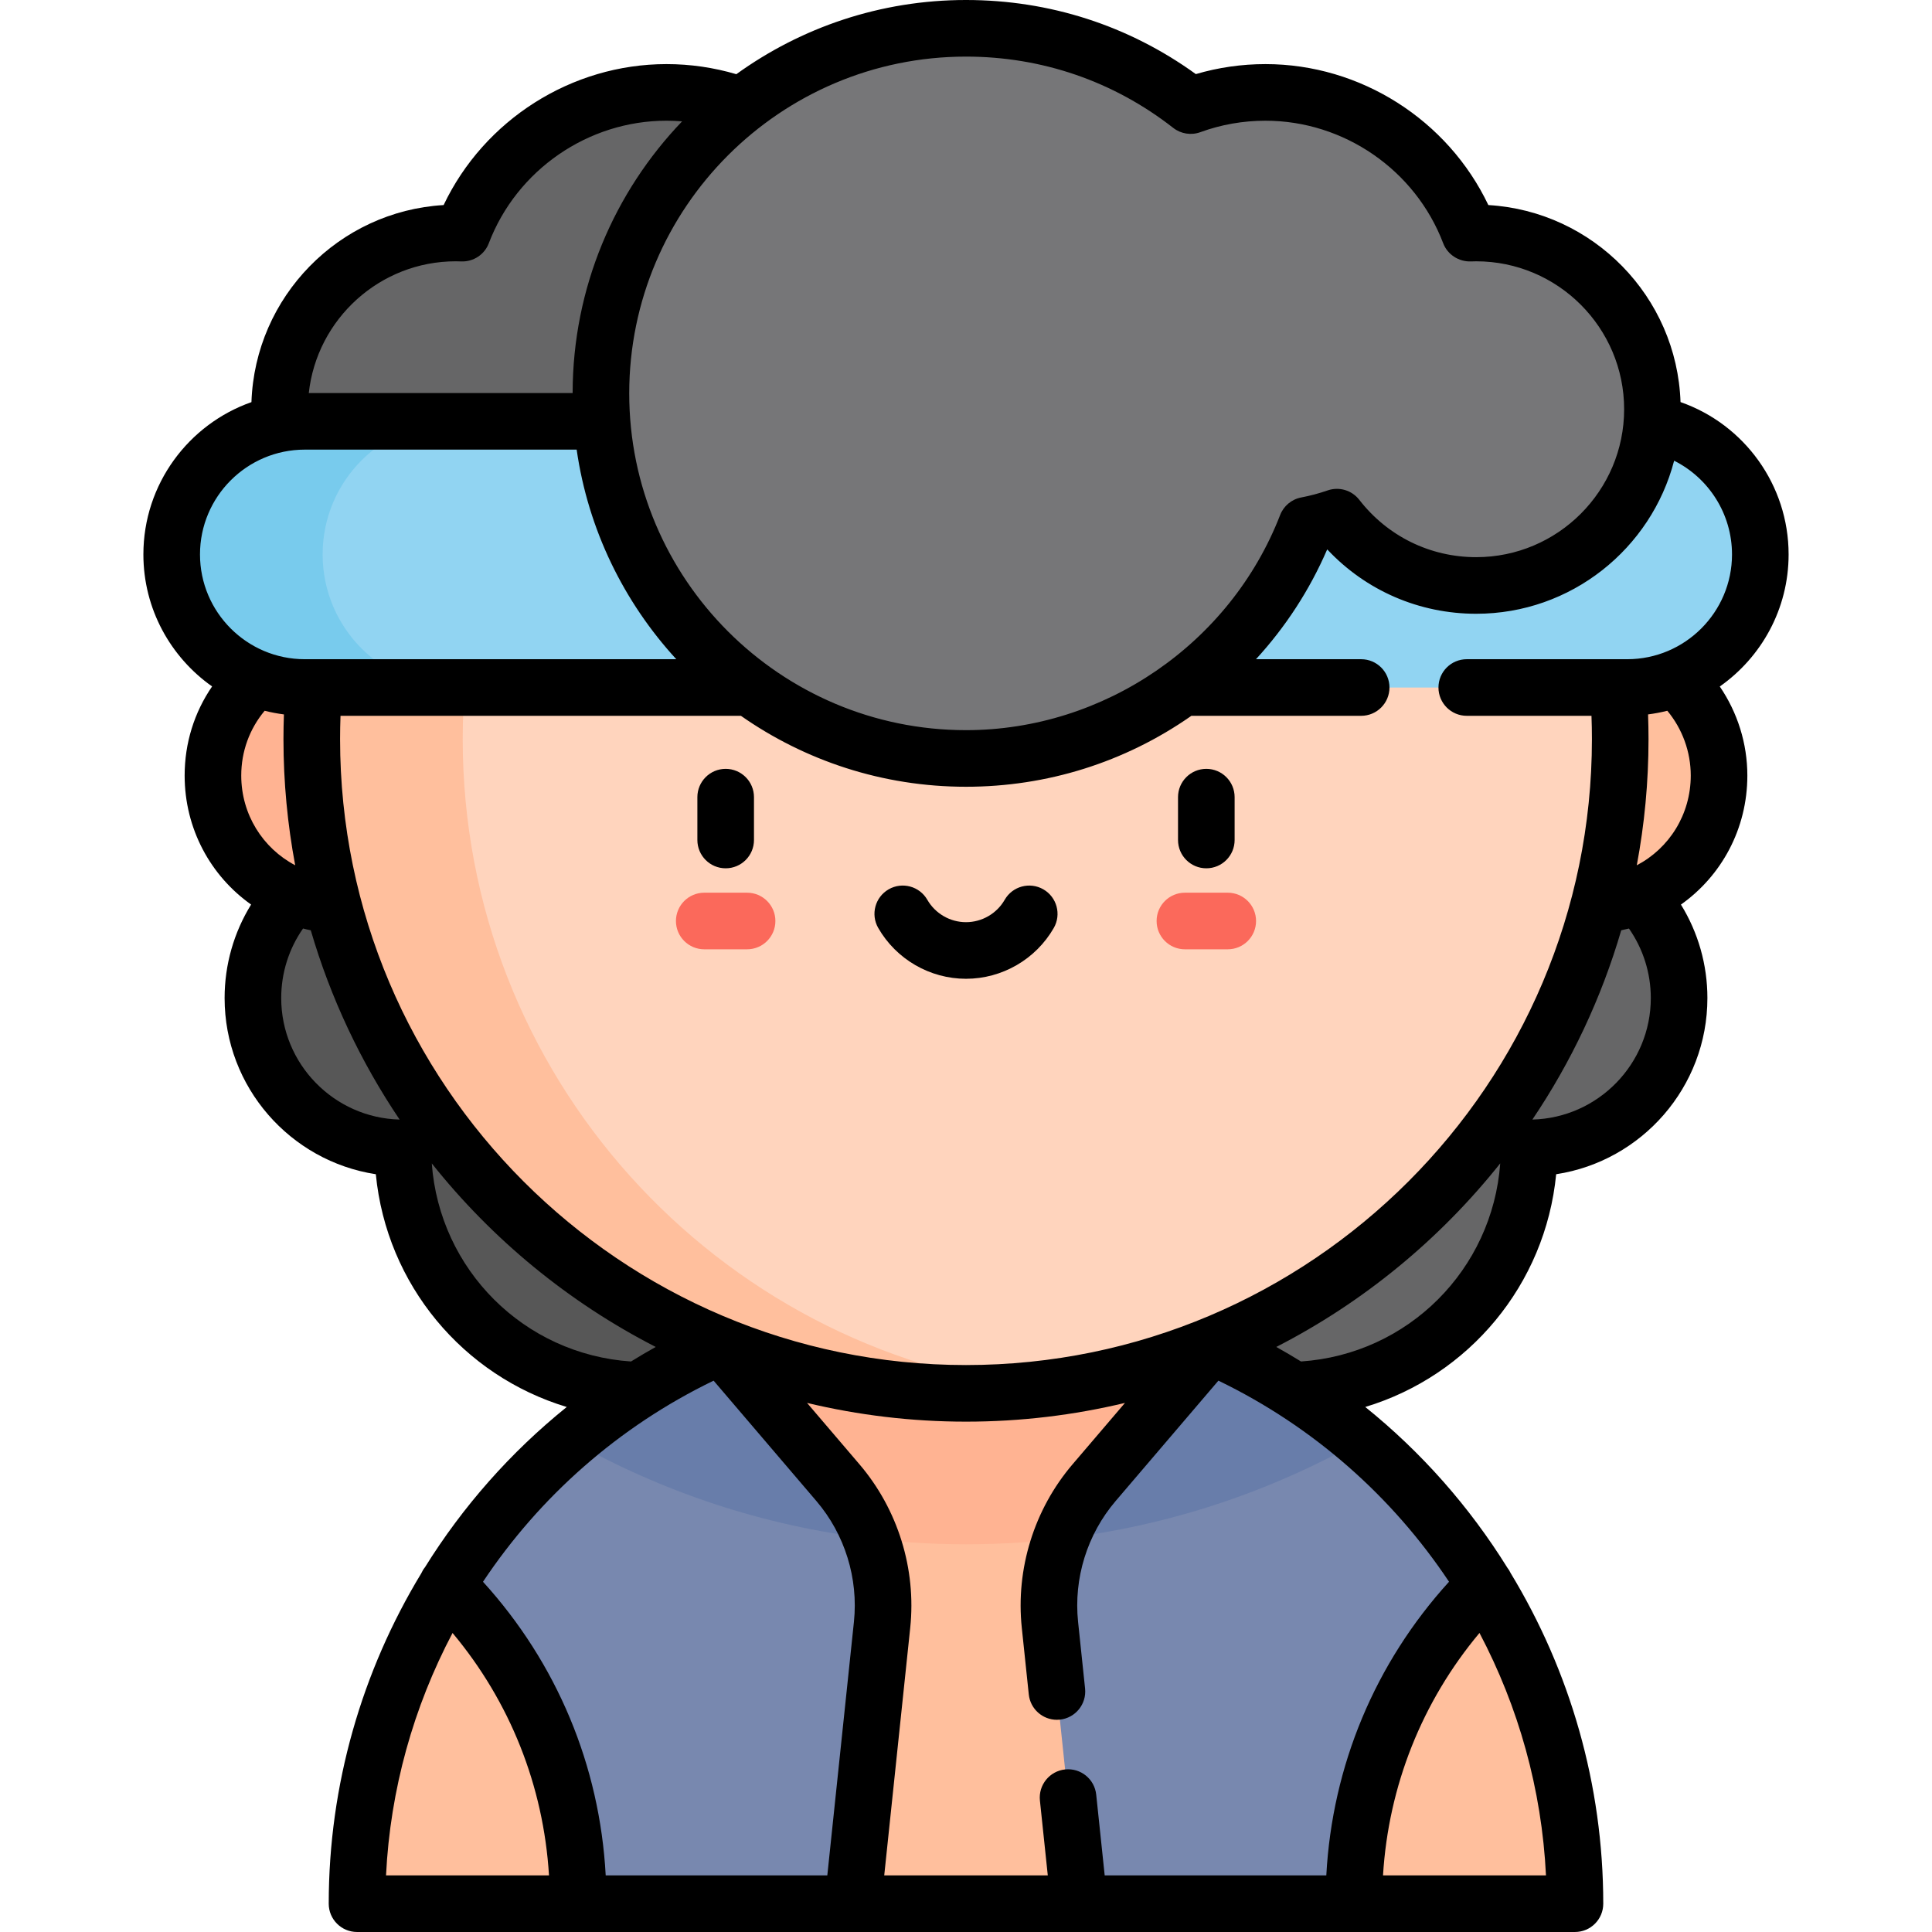 <?xml version="1.0" encoding="UTF-8" standalone="no"?><!-- icon666.com - MILLIONS OF FREE VECTOR ICONS --><svg width="1024" height="1024" viewBox="-38 0 512 512" xmlns="http://www.w3.org/2000/svg"><path d="m367.254 224.766c-15.477 0-28.875 8.855-35.434 21.77-8.711-4.398-18.551-6.895-28.977-6.895-35.574 0-64.41 28.84-64.41 64.41 0 35.574 28.836 64.41 64.41 64.41 35.516 0 64.312-28.746 64.402-64.238h.004c21.941 0 39.727-17.789 39.727-39.727 0-21.941-17.785-39.73-39.723-39.73zm0 0" fill="#666667"/><path d="m133.156 239.645c-10.426 0-20.262 2.492-28.977 6.891-6.559-12.914-19.957-21.766-35.43-21.766-21.941 0-39.727 17.785-39.727 39.727 0 21.938 17.785 39.727 39.727 39.727h.004c.09 35.492 28.891 64.238 64.402 64.238 35.574 0 64.41-28.836 64.41-64.41 0-35.57-28.836-64.406-64.41-64.406zm0 0" fill="#575757"/><path d="m417.566 205.523c0 18.98-15.387 34.367-34.367 34.367s-34.367-15.387-34.367-34.367c0-18.98 15.387-34.367 34.367-34.367s34.367 15.387 34.367 34.367zm0 0" fill="#ffbf9d"/><path d="m87.172 205.523c0 18.98-15.387 34.367-34.367 34.367-18.984 0-34.371-15.387-34.371-34.367 0-18.98 15.387-34.367 34.371-34.367 18.98 0 34.367 15.387 34.367 34.367zm0 0" fill="#ffb392"/><path d="m56.617 504.5c0-89.129 72.254-161.383 161.383-161.383s161.383 72.254 161.383 161.383zm0 0" fill="#ffbf9d"/><path d="m218 343.117c-39.969 0-76.539 14.539-104.727 38.605 30.957 17.516 66.691 27.531 104.727 27.531s73.77-10.016 104.727-27.531c-28.188-24.066-64.758-38.605-104.727-38.605zm0 0" fill="#ffb392"/><path d="m391.375 195.875c0 95.754-77.621 173.379-173.375 173.379s-173.379-77.625-173.379-173.379c0-95.75 77.625-173.375 173.379-173.375s173.375 77.625 173.375 173.375zm0 0" fill="#ffd4bd"/><path d="m84.625 195.875c0-88.984 67.043-162.301 153.375-172.219-6.562-.754-13.234-1.156-20-1.156-95.754 0-173.375 77.621-173.375 173.375s77.621 173.379 173.375 173.379c6.766 0 13.438-.402 20-1.156-86.332-9.918-153.375-83.234-153.375-172.223zm0 0" fill="#ffbf9d"/><path d="m138.629 24.488c-24.715 0-45.797 15.5-54.094 37.305-.578-.023-1.156-.047-1.738-.047-25.793 0-46.703 20.91-46.703 46.707 0 25.793 20.91 46.703 46.703 46.703 15.016 0 28.367-7.094 36.91-18.105 5.934 2.051 12.293 3.18 18.922 3.18 31.961 0 57.871-25.91 57.871-57.871s-25.91-57.871-57.871-57.871zm0 0" fill="#666667"/><path d="m393.23 182.199h-350.461c-19.48 0-35.27-15.793-35.27-35.273s15.789-35.27 35.27-35.27h350.461c19.48 0 35.27 15.789 35.27 35.27s-15.789 35.273-35.27 35.273zm0 0" fill="#91d4f2"/><path d="m47.5 146.926c0-19.48 15.793-35.27 35.273-35.27h-40c-19.48 0-35.273 15.789-35.273 35.27s15.793 35.273 35.273 35.273h40c-19.484 0-35.273-15.793-35.273-35.273zm0 0" fill="#78cbed"/><path d="m353.203 61.746c-.582 0-1.16.023-1.738.047-8.297-21.805-29.379-37.305-54.094-37.305-6.969 0-13.652 1.234-19.84 3.492-16.414-12.832-37.078-20.48-59.531-20.48-53.434 0-96.75 43.316-96.75 96.75s43.316 96.75 96.75 96.75c41.109 0 76.227-25.641 90.242-61.801 2.758-.527 5.445-1.246 8.051-2.148 8.543 11.012 21.895 18.105 36.91 18.105 25.793 0 46.703-20.91 46.703-46.703.004-25.797-20.91-46.707-46.703-46.707zm0 0" fill="#767678"/><path d="m153.129 356.703-.004-.004c-30.184 13.27-55.531 35.508-72.664 63.344 22.246 22.25 34.746 52.426 34.746 83.891v.562h72.793l7.758-73.887c1.434-13.637-2.801-27.262-11.703-37.688zm0 0" fill="#7888af"/><path d="m282.871 356.703.004-.004c30.184 13.27 55.531 35.508 72.664 63.344-22.25 22.25-34.746 52.426-34.746 83.891v.562h-72.793l-7.758-73.887c-1.434-13.637 2.797-27.262 11.703-37.688zm0 0" fill="#7888af"/><path d="m184.055 392.922-30.926-36.219-.004-.004c-14.527 6.387-27.922 14.867-39.832 25.035 24.016 13.582 50.906 22.641 79.516 26.023-2.02-5.359-4.957-10.391-8.754-14.836zm0 0" fill="#687daa"/><path d="m243.191 407.758c28.605-3.379 55.5-12.438 79.516-26.023-11.914-10.164-25.305-18.648-39.832-25.035l-.004.004-30.926 36.219c-3.797 4.445-6.734 9.477-8.754 14.836zm0 0" fill="#687daa"/><path d="m287.367 251.574h-11.355c-4.141 0-7.5-3.355-7.5-7.5 0-4.141 3.359-7.5 7.5-7.5h11.355c4.141 0 7.5 3.359 7.5 7.5 0 4.145-3.359 7.5-7.5 7.5zm0 0" fill="#fb695b"/><path d="m159.988 251.574h-11.355c-4.141 0-7.5-3.355-7.5-7.5 0-4.141 3.359-7.5 7.5-7.5h11.355c4.141 0 7.5 3.359 7.5 7.5 0 4.145-3.359 7.5-7.5 7.5zm0 0" fill="#fb695b"/><path d="m238.496 235.684c-3.59-2.066-8.176-.828-10.238 2.762-2.105 3.668-6.039 5.941-10.258 5.941s-8.148-2.273-10.254-5.941c-2.066-3.59-6.652-4.828-10.242-2.766-3.59 2.066-4.828 6.648-2.762 10.242 4.773 8.305 13.688 13.465 23.258 13.465 9.574 0 18.488-5.16 23.262-13.465 2.062-3.59.824-8.176-2.766-10.238zm0 0"/><path d="m281.688 203.754c-4.141 0-7.5 3.359-7.5 7.5v11.355c0 4.145 3.359 7.5 7.5 7.5 4.145 0 7.5-3.355 7.5-7.5v-11.355c0-4.141-3.355-7.5-7.5-7.5zm0 0"/><path d="m154.312 203.754c-4.145 0-7.5 3.359-7.5 7.5v11.355c0 4.145 3.355 7.5 7.5 7.5 4.141 0 7.5-3.355 7.5-7.5v-11.355c0-4.141-3.359-7.5-7.5-7.5zm0 0"/><path d="m425.066 205.523c0-8.48-2.602-16.695-7.305-23.594 11.02-7.742 18.238-20.543 18.238-35.004 0-18.367-11.73-34.465-28.641-40.371-.965-27.938-23.164-50.574-50.93-52.211-10.73-22.539-33.844-37.355-59.059-37.355-6.297 0-12.488.891-18.461 2.648-17.801-12.863-38.773-19.637-60.91-19.637-22.699 0-43.727 7.297-60.863 19.664-5.988-1.766-12.191-2.676-18.508-2.676-25.219 0-48.332 14.816-59.062 37.355-27.766 1.637-49.969 24.281-50.93 52.223-16.656 5.848-28.637 21.727-28.637 40.359 0 14.449 7.211 27.238 18.211 34.988-4.73 6.891-7.277 15.031-7.277 23.613 0 14.098 6.879 26.598 17.613 34.191-4.566 7.391-7.023 15.93-7.023 24.777 0 23.609 17.414 43.227 40.074 46.688 2.855 29.312 23.148 53.406 50.598 61.684-14.898 12.004-27.578 26.398-37.57 42.469-.41.508-.738 1.059-.996 1.637-15.711 25.906-24.512 56.051-24.512 87.527 0 4.141 3.359 7.5 7.5 7.5h131.375.016.023 59.938.023.016 131.371c4.145 0 7.5-3.359 7.5-7.5 0-31.527-8.816-61.703-24.551-87.625-.234-.504-.527-.992-.883-1.445-10.004-16.113-22.703-30.539-37.637-42.566 27.441-8.281 47.734-32.387 50.594-61.68 22.66-3.457 40.078-23.078 40.078-46.688 0-8.828-2.453-17.379-7.016-24.773 10.734-7.586 17.602-20.074 17.602-34.199zm-4.066-58.598c0 15.312-12.457 27.773-27.773 27.773h-42.52c-4.145 0-7.5 3.355-7.5 7.5 0 4.141 3.355 7.5 7.5 7.5h33.051c.078 2.059.117 4.121.117 6.176 0 91.465-74.41 165.879-165.875 165.879s-165.875-74.414-165.875-165.879c0-2.051.039-4.117.113-6.176h106.113c16.91 11.84 37.48 18.801 59.648 18.801 21.445 0 42.043-6.465 59.57-18.688.055-.039.105-.078.156-.113h45c4.145 0 7.5-3.359 7.5-7.5 0-4.145-3.355-7.5-7.5-7.5h-27.879c7.832-8.531 14.207-18.312 18.848-29.039.027-.008.051-.016.078-.02 10.223 10.875 24.324 17.016 39.43 17.016 25.176 0 46.398-17.254 52.461-40.562 9.195 4.609 15.336 14.121 15.336 24.832zm-148.086-113.035c2.039 1.594 4.758 2.023 7.188 1.137 5.523-2.016 11.332-3.035 17.27-3.035 20.773 0 39.695 13.047 47.086 32.469 1.141 3.004 4.137 4.938 7.359 4.824.461-.02.922-.035 1.387-.035 21.617 0 39.207 17.586 39.207 39.203s-17.59 39.203-39.207 39.203c-12.195 0-23.488-5.539-30.984-15.203-1.973-2.539-5.34-3.539-8.379-2.488-2.285.789-4.637 1.418-7 1.867-2.543.48-4.656 2.242-5.594 4.656-13.215 34.102-46.668 57.012-83.246 57.012-49.211 0-89.25-40.035-89.25-89.25 0-49.211 40.039-89.25 89.25-89.25 20.113 0 39.102 6.531 54.914 18.891zm-190.117 35.355c.465 0 .926.02 1.457.039 3.23.105 6.148-1.82 7.289-4.828 7.391-19.418 26.312-32.469 47.086-32.469 1.387 0 2.766.062 4.137.172-17.941 18.719-28.988 44.09-29.012 71.996h-69.922c2.148-19.602 18.801-34.91 38.965-34.91zm-40.027 49.91h72.051c3.055 21.242 12.535 40.438 26.406 55.543h-98.457c-15.312 0-27.77-12.461-27.77-27.773s12.457-27.77 27.77-27.77zm-10.633 69.203c1.664.426 3.371.746 5.105.969-.078 2.184-.121 4.371-.121 6.547 0 11.422 1.078 22.594 3.109 33.43-8.578-4.504-14.297-13.477-14.297-23.781 0-6.363 2.188-12.355 6.203-17.164zm4.387 76.137c0-6.656 2.027-13.055 5.785-18.43.676.172 1.355.332 2.047.469 5.27 18.043 13.277 34.926 23.547 50.164-17.379-.449-31.379-14.719-31.379-32.203zm39.902 43.82c16.031 20.141 36.254 36.805 59.348 48.641-2.219 1.238-4.402 2.523-6.551 3.855-28.398-1.93-50.73-24.332-52.797-52.496zm74.688 57.574 27.238 31.902c7.531 8.82 11.156 20.496 9.945 32.031l-7.051 67.176h-58.73c-1.562-29.051-12.93-56.27-32.516-77.812 14.996-22.516 35.902-41.113 61.113-53.297zm-69.184 66.867c15.215 18.18 24.105 40.5 25.559 64.242h-43.188c1.113-22.801 7.297-44.66 17.629-64.242zm246.582 64.242c1.453-23.746 10.348-46.066 25.566-64.25 10.328 19.578 16.508 41.441 17.621 64.25zm17.496-77.82c-19.59 21.543-30.961 48.766-32.523 77.82h-58.73l-2.25-21.402c-.43-4.121-4.117-7.117-8.242-6.676-4.117.434-7.105 4.121-6.676 8.242l2.086 19.836h-43.344l6.887-65.609c1.641-15.605-3.266-31.402-13.457-43.34l-13.883-16.262c13.523 3.234 27.625 4.965 42.125 4.965s28.605-1.727 42.129-4.965l-13.887 16.262c-10.191 11.934-15.098 27.73-13.457 43.34l1.852 17.652c.406 3.855 3.66 6.719 7.449 6.719.262 0 .527-.016.793-.043 4.121-.434 7.109-4.121 6.676-8.242l-1.852-17.652c-1.211-11.535 2.414-23.211 9.945-32.031l27.242-31.906c25.215 12.188 46.121 30.781 61.117 53.293zm-39.227-58.371c-2.152-1.328-4.332-2.613-6.551-3.852 23.09-11.836 43.312-28.5 59.344-48.645-2.066 28.148-24.406 50.57-52.793 52.496zm92.699-96.312c0 17.484-14 31.75-31.383 32.203 10.27-15.238 18.277-32.125 23.547-50.164.688-.137 1.371-.293 2.043-.465 3.754 5.375 5.793 11.781 5.793 18.426zm-3.715-35.184c2.035-10.84 3.109-22.016 3.109-33.438 0-2.176-.043-4.363-.121-6.547 1.734-.223 3.441-.543 5.102-.969 3.98 4.793 6.211 10.867 6.211 17.164 0 10.328-5.715 19.293-14.301 23.789zm0 0"/></svg>